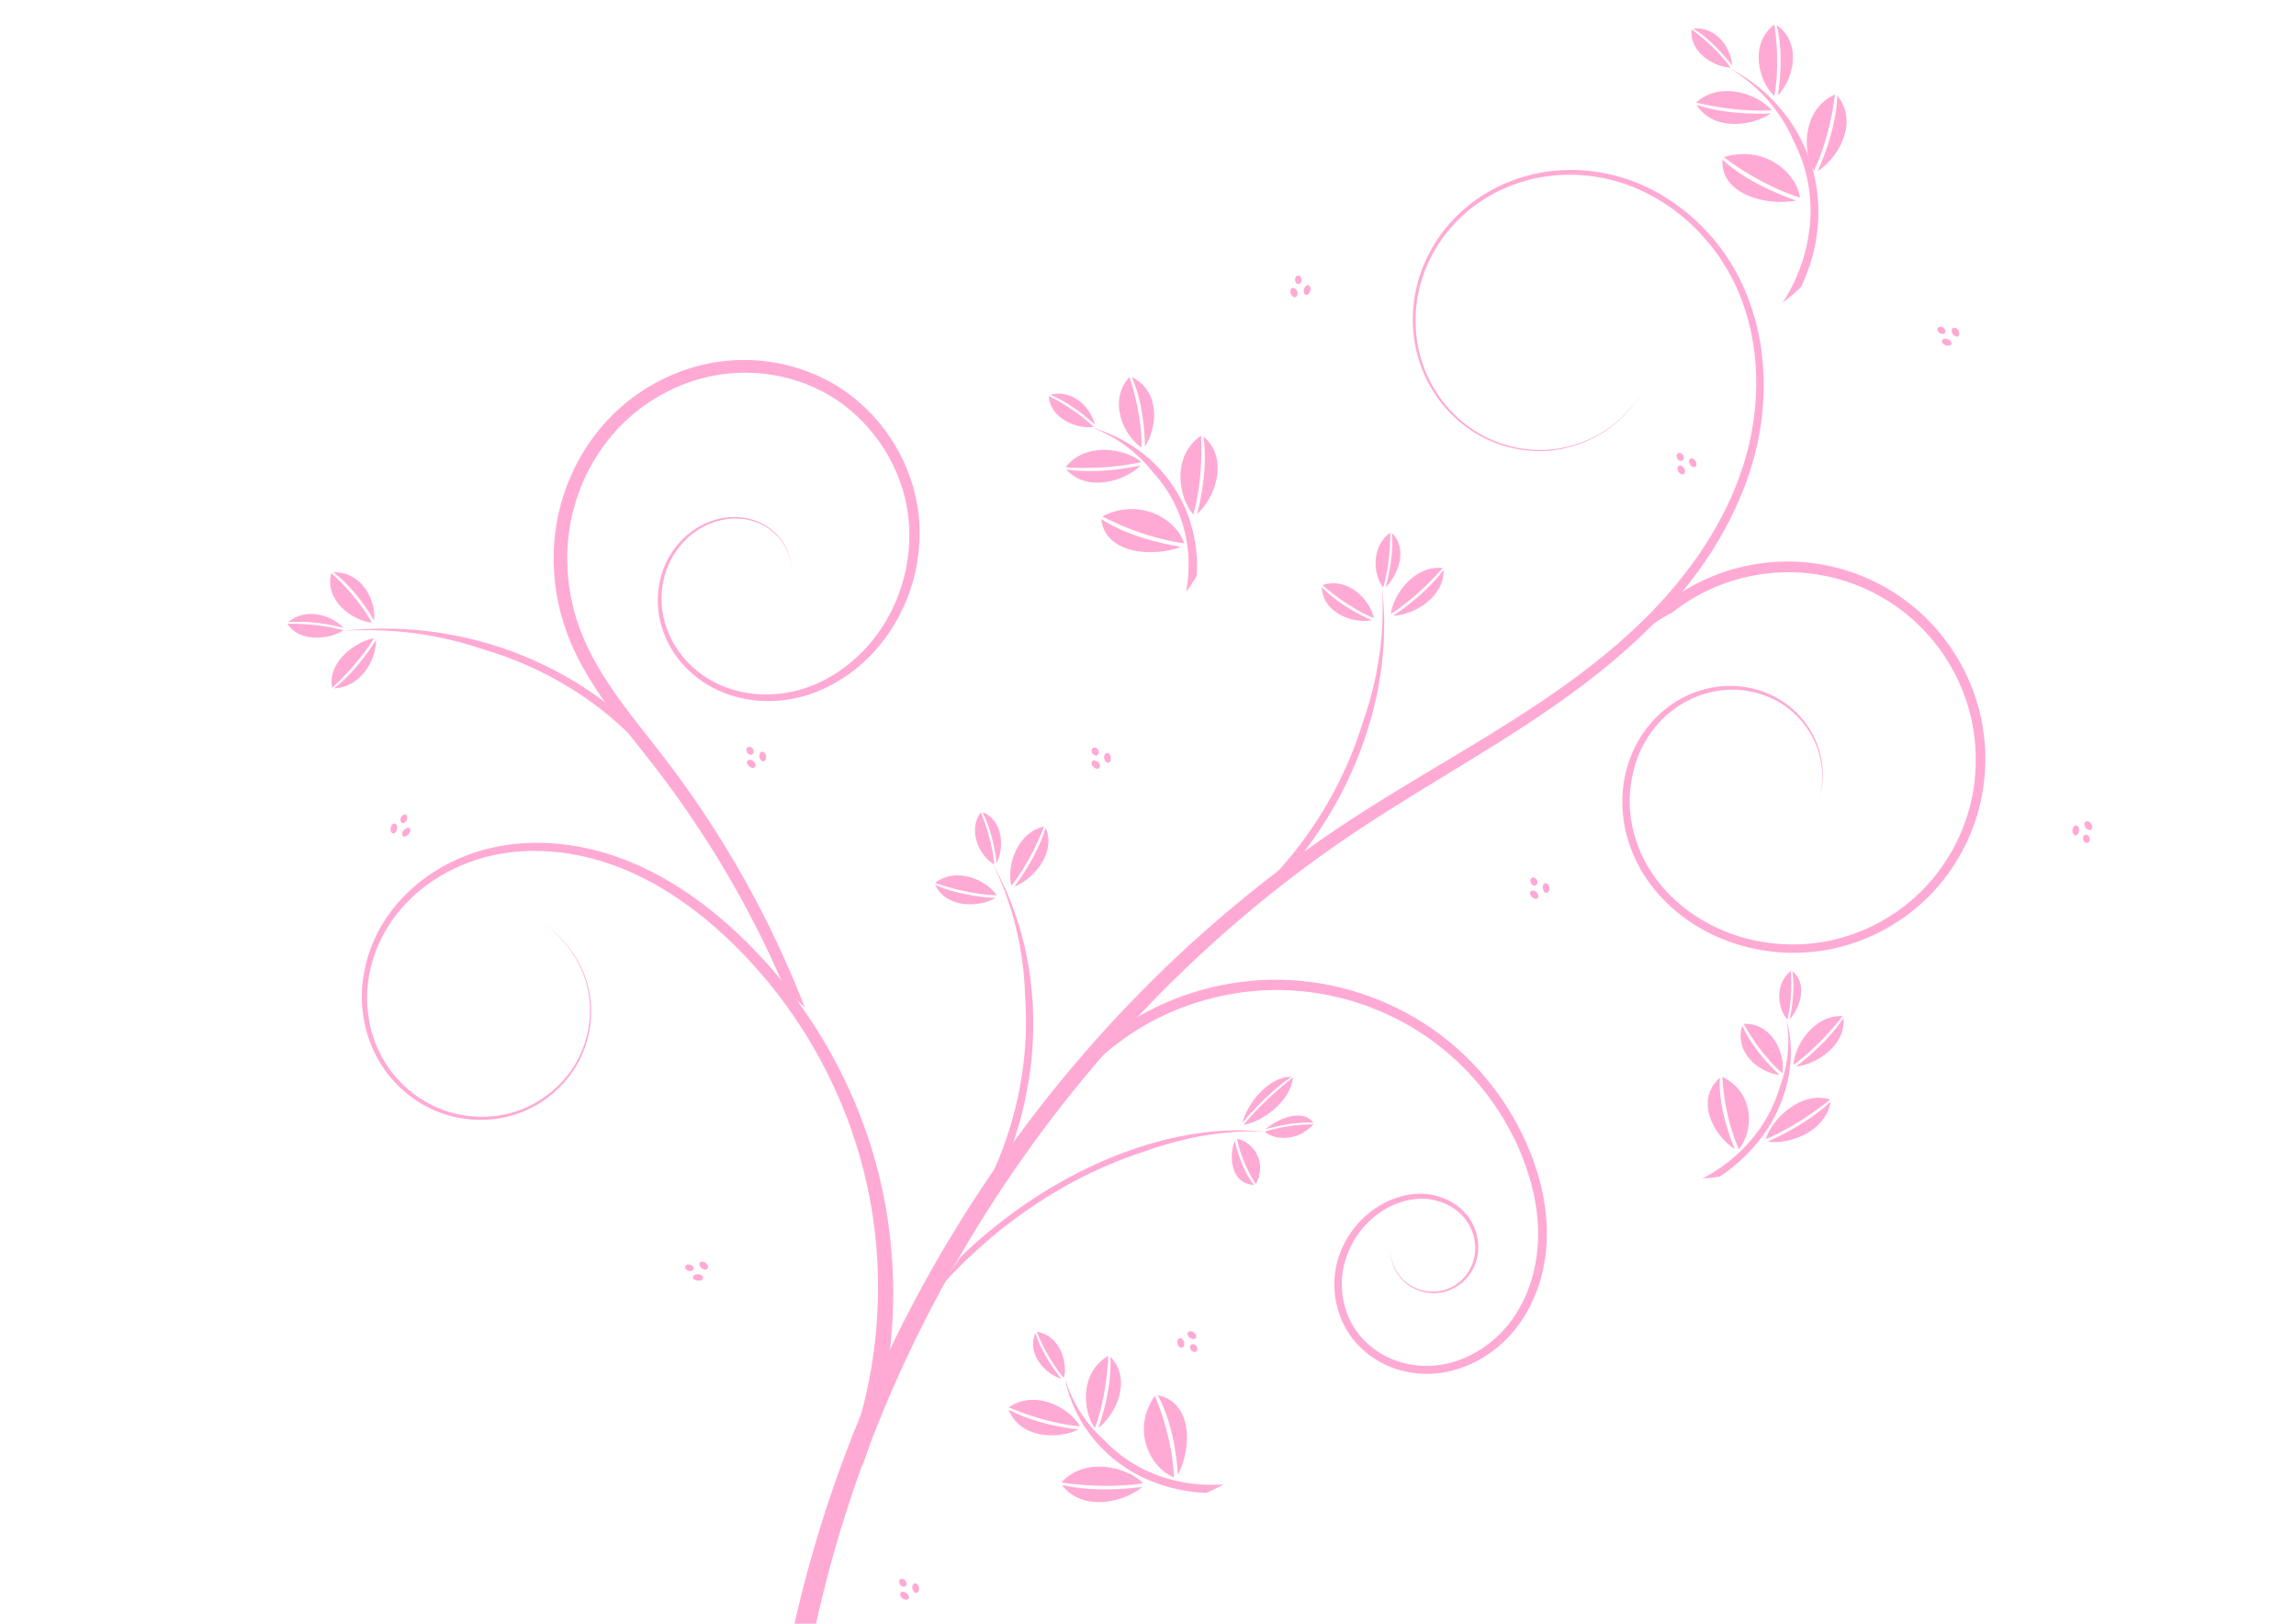 <?xml version="1.0"?><svg width="1052.362" height="744.094" xmlns="http://www.w3.org/2000/svg" xmlns:xlink="http://www.w3.org/1999/xlink">
 <defs>
  <filter id="filter5500">
   <feGaussianBlur id="feGaussianBlur5502" stdDeviation="0.028"/>
  </filter>
  <pattern patternTransform="translate(-84.138, 510.395)" id="pattern5523" xlink:href="#pattern5504"/>
  <pattern patternTransform="matrix(0.88, 0, 0, 0.88, -58.848, 577.678)" id="pattern5519" xlink:href="#pattern5504"/>
  <pattern patternTransform="matrix(0.88, 0, 0, 0.88, -58.848, 577.678)" id="pattern5517" xlink:href="#pattern5504"/>
  <pattern patternTransform="matrix(0.88, 0, 0, 0.88, -58.848, 577.678)" id="pattern5515" xlink:href="#pattern5504"/>
  <pattern patternTransform="matrix(0.88, 0, 0, 0.88, -58.848, 577.678)" id="pattern5513" xlink:href="#pattern5504"/>
  <pattern patternTransform="matrix(0.88, 0, 0, 0.88, -58.848, 577.678)" id="pattern5511" xlink:href="#pattern5504"/>
  <pattern patternTransform="translate(0.067, 0.067)" id="pattern5507" xlink:href="#pattern5490"/>
  <pattern patternTransform="translate(-79.949, 517.532)" id="pattern5490" xlink:href="#pattern5478"/>
  <pattern patternTransform="translate(-212.763, 474.817)" id="pattern5322" xlink:href="#pattern5310"/>
  <pattern patternTransform="matrix(0.894, 0, 0, 0.816, -53.447, 517.427)" id="pattern5276" xlink:href="#pattern5263"/>
  <pattern patternTransform="matrix(0.894, 0, 0, 0.816, -50.365, 517.419)" id="pattern5263" xlink:href="#pattern5254"/>
  <pattern patternTransform="matrix(0.692, 0, 0, 0.692, 3.54248e-07, -1.90234e-05)" id="pattern5254" xlink:href="#pattern5244"/>
  <pattern patternTransform="matrix(0.732, 0, 0, 0.715, -6.45752e-07, 1.75391e-05)" id="pattern5247" xlink:href="#pattern5233"/>
  <pattern id="pattern5233" patternTransform="matrix(0.732, 0, 0, 0.715, -50.326, 517.536)" height="3.636" width="3.551" patternUnits="userSpaceOnUse">
   <path fill="#800000" d="m2.199,0.292a0.345,0.577 0 1 1 -0.69,0.905a0.345,0.577 0 1 1 0.69,-0.905z" id="path5214"/>
   <path fill="#800000" id="path5216" d="m1.26,2.079a0.445,0.676 0 1 1 -0.891,-0.612a0.445,0.676 0 1 1 0.891,0.612z"/>
   <path fill="#800000" d="m2.096,3.118a0.121,0.24 0 1 1 -0.242,-1.234a0.121,0.24 0 1 1 0.242,1.234z" id="path5218"/>
   <path fill="#800000" d="m0.905,0.6a0.44,0.622 0 1 1 -0.879,0.045a0.44,0.622 0 1 1 0.879,-0.045z" id="path5225"/>
   <path fill="#800000" id="path5227" d="m3.13,1.486a0.089,0.24 0 1 1 -0.179,-1.234a0.089,0.24 0 1 1 0.179,1.234z"/>
   <path fill="#800000" id="path5229" d="m3.519,2.719a0.406,0.636 0 1 1 -0.813,0.377a0.406,0.636 0 1 1 0.813,-0.377z"/>
   <path fill="#800000" id="path5231" d="m0.481,3.627"/>
  </pattern>
  <pattern id="pattern5244" patternTransform="matrix(0.692, 0, 0, 0.692, -50.326, 517.536)" height="2.6" width="2.6" patternUnits="userSpaceOnUse">
   <rect fill="url(#pattern5247)" width="2.6" height="2.6" x="0" y="0" id="rect5242"/>
  </pattern>
  <pattern id="pattern5251" patternTransform="translate(-50.326, 517.536)" height="1.8" width="1.8" patternUnits="userSpaceOnUse">
   <rect fill="url(#pattern5254)" width="1.8" height="1.8" x="0" y="0" id="rect5249"/>
  </pattern>
  <pattern id="pattern5310" patternTransform="translate(-50.418, 517.402)" height="2.175" width="2.341" patternUnits="userSpaceOnUse">
   <path fill="#333333" id="path5266" d="m0.647,0.543a0.28,0.33 0 1 1 -0.561,-0.307a0.28,0.33 0 1 1 0.561,0.307z"/>
   <path fill="#333333" d="m0.8,1.026a0.303,0.355 0 1 1 -0.605,0.289a0.303,0.355 0 1 1 0.605,-0.289z" id="path5268"/>
   <path fill="#333333" id="path5270" d="m1.504,0.315a0.313,0.423 0 1 1 -0.626,0.436a0.313,0.423 0 1 1 0.626,-0.436z"/>
   <path fill="#333333" d="m0.419,2.175a0,0 0 1 1 -0,-0.559a0,0 0 1 1 0,0.559z" id="path5272"/>
   <path fill="#333333" d="m1.539,1.83a0.213,0.286 0 1 1 -0.427,-0.565a0.213,0.286 0 1 1 0.427,0.565z" id="path5274"/>
   <path fill="#333333" d="m2.218,0.549a0.229,0.324 0 1 1 -0.457,-0.358a0.229,0.324 0 1 1 0.457,0.358z" id="path5278"/>
   <path fill="#333333" id="path5280" d="m2.302,1.878a0.251,0.36 0 1 1 -0.502,-0.23a0.251,0.36 0 1 1 0.502,0.23z"/>
   <path fill="#333333" id="path5282" d="m2.032,0.805a0.015,0.02 0 1 1 -0.029,0.466a0.015,0.02 0 1 1 0.029,-0.466z"/>
  </pattern>
  <pattern id="pattern5342" patternTransform="matrix(1, 0, 0, 1, -50.394, 204.514)" height="4" width="4" patternUnits="userSpaceOnUse">
   <g fill="#800000" id="g5324" transform="matrix(1.72, 0.053, -0.049, 1.852, 117.386, -950.24)">
    <path fill="#800000" d="m-52.794,515.085c-0.131,0.182 -0.362,0.262 -0.517,0.177c-0.155,-0.085 -0.174,-0.301 -0.044,-0.483c0.131,-0.182 0.362,-0.262 0.517,-0.177c0.155,0.085 0.174,0.301 0.044,0.483z" id="path5326"/>
    <path fill="#800000" id="path5328" d="m-52.641,515.568c0.124,0.196 0.089,0.419 -0.078,0.499c-0.167,0.08 -0.403,-0.014 -0.527,-0.21c-0.124,-0.196 -0.089,-0.419 0.078,-0.499c0.167,-0.08 0.403,0.014 0.527,0.21z"/>
    <path fill="#800000" d="m-51.938,514.858c0.162,0.234 0.153,0.521 -0.02,0.641c-0.173,0.12 -0.444,0.029 -0.606,-0.205c-0.162,-0.234 -0.153,-0.521 0.02,-0.641c0.173,-0.12 0.444,-0.029 0.606,0.205z" id="path5330"/>
    <path fill="#800000" id="path5332" d="m-53.022,516.717c-0.213,0 -0.385,-0.125 -0.385,-0.279c-0,-0.154 0.172,-0.279 0.385,-0.279c0.213,-0 0.385,0.125 0.385,0.279c0,0.154 -0.172,0.279 -0.385,0.279z"/>
    <path fill="#800000" id="path5334" d="m-51.902,516.373c-0.212,0.158 -0.479,0.16 -0.596,0.004c-0.118,-0.156 -0.042,-0.411 0.17,-0.569c0.212,-0.158 0.479,-0.16 0.596,-0.004c0.118,0.156 0.042,0.411 -0.17,0.569z"/>
    <path fill="#800000" id="path5336" d="m-51.223,515.092c-0.127,0.179 -0.332,0.244 -0.458,0.145c-0.126,-0.099 -0.126,-0.324 0.001,-0.503c0.127,-0.179 0.332,-0.244 0.458,-0.145c0.126,0.099 0.126,0.324 -0.001,0.503z"/>
    <path fill="#800000" d="m-51.139,516.421c-0.081,0.199 -0.258,0.309 -0.397,0.245c-0.139,-0.064 -0.186,-0.276 -0.105,-0.476c0.081,-0.199 0.258,-0.309 0.397,-0.245c0.139,0.064 0.186,0.276 0.105,0.476z" id="path5338"/>
    <path fill="#800000" d="m-51.41,515.348c0.174,0.011 0.308,0.124 0.3,0.253c-0.008,0.129 -0.155,0.224 -0.329,0.213c-0.174,-0.011 -0.308,-0.124 -0.3,-0.253c0.008,-0.129 0.155,-0.224 0.329,-0.213z" id="path5340"/>
   </g>
  </pattern>
  <pattern id="pattern5426" patternTransform="matrix(1, 0, 0, 1, -50.633, 199.029)" height="4.509" width="4.532" patternUnits="userSpaceOnUse">
   <g transform="translate(50.633, -507.297)" id="g5395">
    <path fill="#800000" id="path5363" d="m-49.843,510.122c-0.436,0 -0.79,-0.235 -0.79,-0.524c-0,-0.29 0.353,-0.525 0.79,-0.525c0.436,-0 0.79,0.235 0.79,0.524c0,0.29 -0.353,0.525 -0.79,0.525z"/>
    <path fill="#800000" id="path5367" d="m-46.807,508.779c-0.454,0.316 -0.898,0.297 -0.992,-0.043c-0.093,-0.34 0.2,-0.872 0.654,-1.188c0.454,-0.316 0.898,-0.297 0.992,0.043c0.093,0.34 -0.2,0.872 -0.654,1.188z"/>
    <path fill="#800000" d="m-48.32,508.944c0.327,0.029 0.579,0.331 0.564,0.674c-0.015,0.343 -0.292,0.598 -0.619,0.569c-0.327,-0.029 -0.579,-0.331 -0.564,-0.674c0.015,-0.343 0.292,-0.598 0.619,-0.569z" id="path5371"/>
    <path fill="#800000" d="m-46.891,510.075c-0.436,0 -0.79,-0.235 -0.79,-0.524c-0,-0.29 0.353,-0.525 0.79,-0.525c0.436,-0 0.79,0.235 0.79,0.524c0,0.29 -0.353,0.525 -0.79,0.525z" id="path5383"/>
    <path fill="#800000" id="path5385" d="m-47.843,508.086c0,0.436 -0.235,0.79 -0.524,0.79c-0.29,0 -0.525,-0.353 -0.525,-0.79c-0,-0.436 0.235,-0.79 0.524,-0.79c0.29,-0 0.525,0.353 0.525,0.79z"/>
    <path fill="#800000" d="m-47.82,511.014c0,0.436 -0.235,0.79 -0.524,0.79c-0.29,0 -0.525,-0.353 -0.525,-0.79c-0,-0.436 0.235,-0.79 0.524,-0.79c0.29,-0 0.525,0.353 0.525,0.79z" id="path5387"/>
    <path fill="#800000" d="m-49.583,511.579c-0.454,0.316 -0.898,0.297 -0.992,-0.043c-0.093,-0.34 0.2,-0.872 0.654,-1.188c0.454,-0.316 0.898,-0.297 0.992,0.043c0.093,0.34 -0.2,0.872 -0.654,1.188z" id="path5389"/>
    <path fill="#800000" id="path5391" d="m-49.136,508.016c0.316,0.454 0.297,0.898 -0.043,0.992c-0.34,0.093 -0.872,-0.2 -1.188,-0.654c-0.316,-0.454 -0.297,-0.898 0.043,-0.992c0.34,-0.093 0.872,0.2 1.188,0.654z"/>
    <path fill="#800000" d="m-46.383,510.746c0.316,0.454 0.297,0.898 -0.043,0.992c-0.34,0.093 -0.872,-0.2 -1.188,-0.654c-0.316,-0.454 -0.297,-0.898 0.043,-0.992c0.34,-0.093 0.872,0.2 1.188,0.654z" id="path5393"/>
   </g>
  </pattern>
  <pattern id="pattern5478" patternTransform="translate(-82.239, 518.899)" height="5.603" width="5.6" patternUnits="userSpaceOnUse">
   <path fill="#800000" id="path5442" d="m1.548,1.401a0.671,0.85 0 1 1 -1.341,-0.789a0.671,0.85 0 1 1 1.341,0.789z"/>
   <path fill="#800000" d="m1.989,2.646a0.724,0.913 0 1 1 -1.448,0.744a0.724,0.913 0 1 1 1.448,-0.744z" id="path5444"/>
   <path fill="#740000" id="path5446" d="m3.597,0.664a0.749,1.09 0 1 1 -1.497,1.123a0.749,1.09 0 1 1 1.497,-1.123z"/>
   <path fill="#7b0000" d="m1.004,5.603a0,0 0 1 1 -0,-1.438a0,0 0 1 1 0,1.438z" id="path5448"/>
   <path fill="#800000" d="m3.681,4.717a0.51,0.737 0 1 1 -1.021,-1.456a0.51,0.737 0 1 1 1.021,1.456z" id="path5450"/>
   <path fill="#800000" d="m5.308,1.417a0.547,0.835 0 1 1 -1.094,-0.921a0.547,0.835 0 1 1 1.094,0.921z" id="path5452"/>
   <path fill="#800000" id="path5454" d="m5.507,4.839a0.601,0.928 0 1 1 -1.202,-0.593a0.601,0.928 0 1 1 1.202,0.593z"/>
   <path fill="#800000" id="path5456" d="m4.862,2.077a0.035,0.051 0 1 1 -0.07,1.2a0.035,0.051 0 1 1 0.07,-1.2z"/>
  </pattern>
  <pattern id="pattern5504" patternTransform="matrix(0.518, 0.318, -0.364, -0.124, 8313.11, 6550.31)" height="5.737" width="5.734" patternUnits="userSpaceOnUse">
   <rect fill="url(#pattern5507)" filter="url(#filter5500)" width="5.6" height="5.603" x="0.067" y="0.067" id="rect5488"/>
  </pattern>
 </defs>
 <g>
  <title>Layer 1</title>
  <g transform="rotate(-30, 477.306, 406.004)" id="layer1">
   <rect fill="#ffaad4" y="192.549" x="-19.865" height="9.411" width="15.038" id="rect5521"/>
   <rect fill="#ffaad4" y="181.715" x="21.627" height="4.6" width="4.6" id="rect5381"/>
   <path fill="#ffaad4" fill-rule="evenodd" id="path2832" d="m184.389,672.269l7.828,6.223c50.606,-64.233 115.44,-117.187 188.01,-155.305c72.573,-38.113 153.095,-61.502 235.008,-66.733c0,0 0,0 0,0c28.245,-1.807 56.715,-1.601 85.218,-2.976c28.302,-1.355 56.817,-4.36 84.151,-12.465c27.44,-8.129 53.731,-21.7 74.045,-42.01c20.326,-20.319 34.146,-47.832 35.063,-76.595c0.78,-24.989 -8.699,-50.417 -26.745,-67.673c0,0 0,0 0,0c-9.03,-8.625 -20.072,-15.147 -32.034,-18.69c-11.963,-3.542 -24.819,-4.064 -36.97,-1.305c-12.151,2.76 -23.548,8.823 -32.47,17.494c0,0 0,0 0,0c-8.922,8.672 -15.308,19.94 -17.961,32.072c0,0 0,0 0,0c-2.651,12.133 -1.52,25.079 3.372,36.463c4.893,11.385 13.556,21.13 24.359,27.135c8.702,4.835 18.729,7.233 28.654,6.864c9.925,-0.37 19.723,-3.505 28.002,-8.948c-8.325,5.373 -18.129,8.413 -28.01,8.698c-9.882,0.284 -19.822,-2.187 -28.401,-7.05c-10.653,-6.036 -19.131,-15.755 -23.859,-27.015c-4.729,-11.261 -5.725,-24.02 -3.024,-35.903c2.701,-11.885 9.068,-22.881 17.861,-31.286c0,0 0,0 0,0c8.793,-8.407 19.99,-14.233 31.856,-16.826c11.867,-2.593 24.398,-1.969 36.001,1.571c11.605,3.54 22.29,9.984 30.986,18.427c17.386,16.861 26.345,41.7 25.403,65.867c-1.067,27.858 -14.811,54.477 -34.687,74.078c-19.901,19.624 -45.725,32.618 -72.679,40.399c-26.872,7.749 -55.021,10.449 -83.139,11.581c-28.324,1.129 -56.804,0.684 -85.34,2.265c0,0 0,0 0,0c-82.815,4.598 -164.466,27.533 -238.313,65.534c-73.85,37.994 -140.105,91.161 -192.185,156.109l0,0z"/>
   <path fill="#ffaad4" fill-rule="evenodd" id="path2838" d="m761.739,445.655c9.583,-2.867 19.363,-4.008 28.798,-3.598c6.851,-0.989 13.819,-1.16 20.701,-0.474c16.109,1.6 31.775,7.896 44.519,17.899c12.747,10 22.597,23.727 27.99,39.017c0,0 0,0 0,0c5.397,15.289 6.347,32.169 2.694,47.979c-3.504,15.178 -11.25,29.4 -22.139,40.549c-10.886,11.151 -24.936,19.245 -40.062,23.024c-15.124,3.782 -31.35,3.252 -46.188,-1.558c-14.838,-4.806 -28.31,-13.902 -38.281,-25.906c0,0 0,0 0,0c-11.266,-13.588 -18.092,-31.2 -17.22,-48.72c0.424,-8.767 2.718,-17.464 6.862,-25.17c1.872,-3.484 4.125,-6.77 6.704,-9.768c3.05,-3.696 6.597,-6.99 10.554,-9.716c7.22,-4.978 15.833,-8.078 24.67,-8.603c8.835,-0.527 17.909,1.533 25.615,6.091c0,0 0,0 0,0c7.705,4.555 14.022,11.625 17.503,20.003c3.481,8.378 4.073,18.039 1.363,26.844c-1.848,5.996 -5.195,11.554 -9.687,16.027c4.592,-4.368 8.092,-9.871 10.102,-15.89c2.945,-8.841 2.6,-18.686 -0.774,-27.374c-3.376,-8.685 -9.695,-16.143 -17.6,-21.072c0,-0 0,-0 0,-0c-7.905,-4.925 -17.307,-7.323 -26.611,-6.988c-9.302,0.337 -18.449,3.359 -26.23,8.455c-7.779,5.096 -14.176,12.21 -18.602,20.379c-4.424,8.168 -6.892,17.345 -7.371,26.61c-0.941,18.528 6.082,37.002 17.859,51.266c10.386,12.597 24.404,22.148 39.936,27.249c15.532,5.097 32.491,5.723 48.386,1.817c15.894,-3.909 30.64,-12.322 42.135,-24.002c11.493,-11.682 19.678,-26.562 23.434,-42.534c0,0 0,-0 0,-0c3.909,-16.639 2.986,-34.374 -2.646,-50.539c-5.635,-16.164 -15.943,-30.655 -29.387,-41.292c0,0 0,0 0,0c-13.447,-10.634 -29.942,-17.344 -47.02,-19.111c-17.078,-1.763 -34.623,1.427 -50.006,9.108z"/>
   <path fill="#ffaad4" fill-rule="evenodd" id="path2844" d="m268.451,588.923l5,6.09c34.007,-28.159 59.441,-66.389 72.27,-108.522c12.822,-42.135 12.971,-87.948 0.482,-130.069c-5.887,-19.911 -14.71,-39.229 -27.714,-55.617c-13.01,-16.402 -30.463,-29.653 -50.561,-35.914c-20.121,-6.263 -42.862,-4.916 -61.303,5.426c-9.214,5.185 -17.215,12.553 -22.936,21.46c-5.722,8.911 -9.086,19.34 -9.402,29.934c-0.361,12.319 3.496,24.702 10.885,34.541c7.395,9.836 18.265,16.978 30.237,19.725c0,0 0,0 0,0c11.976,2.741 24.901,1.006 35.644,-4.901c0,0 0,0 0,0c10.741,-5.914 19.119,-15.953 22.882,-27.593c4.056,-12.583 2.573,-26.789 -3.956,-38.231c6.401,11.514 7.694,25.679 3.536,38.094c-3.853,11.486 -12.256,21.296 -22.869,26.983c0,0 0,0 -0,0c-10.614,5.685 -23.311,7.224 -34.95,4.421c-11.639,-2.805 -22.138,-9.897 -29.185,-19.495c-7.047,-9.599 -10.628,-21.634 -10.146,-33.473c0,0 0,0 0,0c0.414,-10.188 3.781,-20.192 9.365,-28.681c5.584,-8.491 13.364,-15.476 22.251,-20.35c17.758,-9.75 39.681,-10.719 58.9,-4.53c19.243,6.194 35.904,19.222 48.315,35.182c12.417,15.973 20.744,34.869 26.305,54.394c0,0 0,0 0,0c11.742,41.319 11.042,86.045 -1.884,126.811c-12.92,40.768 -38.056,77.549 -71.165,104.318c0,0 0,0 0,0z"/>
   <path fill="#ffaad4" fill-rule="evenodd" id="path2850" d="m351.891,388.615c1.271,3.77 2.495,7.576 3.671,11.416c6.673,-43.118 7.196,-87.154 1.561,-130.373c-1.561,-11.979 -3.558,-23.789 -4.697,-35.592c-1.119,-11.706 -1.419,-23.463 0.421,-34.868c2.692,-16.805 10.046,-32.931 21.227,-45.767c0,0 0,0 0,-0c11.174,-12.835 26.213,-22.4 42.673,-26.756c16.453,-4.36 34.366,-3.5 50.219,2.735c15.85,6.226 29.655,17.863 38.196,32.617c10.83,18.666 12.934,42.355 5.6,62.738c-7.318,20.391 -24.013,37.37 -44.326,45.126c-0,0 -0,0 -0,0c-12.915,4.924 -27.358,6.258 -40.679,2.734c-13.304,-3.515 -25.476,-12.03 -32.437,-23.873c-3.49,-5.923 -5.695,-12.626 -6.263,-19.473c0,0 0,0 0,-0c-0.569,-6.845 0.5,-13.849 3.213,-20.157c2.712,-6.307 7.077,-11.93 12.6,-16.008c5.52,-4.078 12.213,-6.616 19.063,-7.083c8.088,-0.547 16.508,1.886 22.573,7.223c3.039,2.667 5.49,6.023 7.012,9.763c1.521,3.738 2.117,7.87 1.617,11.87c-0.385,3.093 -1.42,6.111 -3.017,8.793c1.647,-2.661 2.737,-5.671 3.179,-8.773c0.576,-4.031 0.048,-8.218 -1.427,-12.033c-1.481,-3.832 -3.915,-7.294 -6.967,-10.07c-6.127,-5.576 -14.699,-8.238 -23.037,-7.817c0,0 -0,0 -0,0c-7.072,0.357 -14.029,2.84 -19.839,6.974c0,0 -0,0 -0,0c-5.807,4.133 -10.462,9.885 -13.418,16.438c-2.946,6.532 -4.212,13.83 -3.739,21.053c0.472,7.179 2.642,14.263 6.23,20.596c7.087,12.481 19.595,21.78 33.805,25.759c13.822,3.865 29.024,2.887 42.93,-2.212c10.456,-3.826 20.195,-9.995 28.407,-18.031c8.212,-8.036 14.901,-17.941 19.081,-29.141c3.894,-10.472 5.526,-21.948 4.701,-33.489c-0.825,-11.541 -4.108,-23.152 -10.071,-33.661c-4.409,-7.744 -10.202,-14.809 -17.104,-20.832c-6.903,-6.023 -14.917,-11.003 -23.707,-14.513c-8.27,-3.297 -17.168,-5.286 -26.301,-5.856c-9.134,-0.57 -18.504,0.281 -27.642,2.673c-8.595,2.254 -16.941,5.845 -24.698,10.653c-7.758,4.808 -14.927,10.835 -21.108,17.926c-5.819,6.68 -10.747,14.264 -14.593,22.502c-3.846,8.238 -6.61,17.129 -8.075,26.367c-1.877,11.928 -1.627,24.207 -0.396,36.438c1.184,11.86 3.223,23.728 4.848,35.779c2.483,18.422 3.927,37.547 4.122,57.287c0.195,19.739 -0.86,40.094 -3.409,60.917z"/>
   <path fill="#ffaad4" fill-rule="evenodd" d="m412.045,503.912c9.105,-4.46 18.569,-7.68 28.085,-9.708c12.985,-5.355 26.9,-8.482 40.925,-9.093c23.583,-1.032 47.493,5.052 67.728,17.244c20.238,12.187 36.81,30.488 46.94,51.85c0,0 0,0 0,0c10.134,21.36 13.83,45.788 10.459,69.208c-1.952,13.473 -6.208,26.691 -13.549,38.001c0,0 0,0 0,0c-7.332,11.294 -17.823,20.721 -30.248,25.59c-12.393,4.862 -26.843,5.079 -38.803,-0.518c0,0 -0,0 -0,0c-5.993,-2.789 -11.363,-6.967 -15.392,-12.172c0,0 -0,0 -0,0c-4.029,-5.202 -6.744,-11.453 -7.627,-17.946c-1.404,-10.154 1.844,-20.945 8.467,-28.823c1.8,-2.148 3.851,-4.085 6.091,-5.784c5.901,-4.668 13.222,-7.689 20.8,-8.481c7.255,-0.743 14.856,0.496 21.1,4.283c0,0 0,0 0,0c6.226,3.773 11.081,10.219 12.17,17.505c0.952,6.293 -0.993,13.123 -5.43,17.85c-2.22,2.367 -5.027,4.211 -8.126,5.278c-3.099,1.067 -6.487,1.353 -9.749,0.771c-6.138,-1.097 -11.681,-5.413 -14.257,-11.236c-2.568,-5.827 -2.075,-12.954 1.386,-18.456c-3.58,5.424 -4.271,12.6 -1.779,18.62c2.505,6.015 8.082,10.606 14.483,11.908c3.395,0.684 6.95,0.472 10.246,-0.58c3.295,-1.053 6.308,-2.927 8.729,-5.392c4.838,-4.944 7.113,-12.141 6.24,-18.989c-1.031,-7.904 -6.014,-14.969 -12.693,-19.206c-6.667,-4.224 -14.763,-5.792 -22.553,-5.151c-11.181,0.901 -21.966,6.291 -29.248,14.878c-7.277,8.596 -10.836,20.266 -9.357,31.476c0,0 0,0 0,0c0.953,7.142 3.878,13.971 8.265,19.671c4.387,5.698 10.185,10.254 16.682,13.302c13.003,6.077 28.442,5.957 41.754,0.756c13.296,-5.199 24.446,-15.086 32.195,-26.983c7.744,-11.888 12.26,-25.635 14.308,-39.577c3.578,-24.231 -0.137,-49.491 -10.564,-71.695c-0,-0 -0,-0 -0,-0c-10.43,-22.203 -27.514,-41.225 -48.51,-53.984c-20.998,-12.755 -45.784,-19.171 -70.371,-18.194c-24.586,0.981 -48.821,9.349 -68.799,23.777z" id="path2862"/>
   <g fill="url(#pattern5504)" transform="matrix(0.812, 0, 0, 0.747, 34.802, 174.903)" id="g2911">
    <path fill="#ffaad4" fill-rule="evenodd" d="m698.716,197.552c3.274,-1.509 6.519,-3.266 9.703,-5.264c7.677,-12.56 12.371,-26.795 13.624,-41.248c0,0 0,0 0,0c1.541,-17.81 -2.152,-35.849 -10.325,-51.359c0,0 0,0 0,0c-3.407,-6.464 -7.573,-12.495 -12.369,-17.929c4.305,5.839 7.883,12.157 10.651,18.762c3.127,7.463 5.197,15.303 6.206,23.222c1.82,8.762 2.342,17.826 1.469,26.78c-1.645,16.932 -8.281,33.507 -18.958,47.036c0,0 0,0 0,0z" id="path2856"/>
    <g fill="url(#pattern5504)" id="g2872">
     <path fill="#ffaad4" id="path2868" d="m726.002,159.586c0,0 17.409,-18.471 25.052,-39.277c6.369,19.532 -11.252,36.092 -25.052,39.277z"/>
     <path fill="#ffaad4" d="m724.026,158.615c0,0 13.592,-13.28 26.078,-39.465c-19.991,1.538 -28.603,25.541 -26.078,39.465z" id="path2870"/>
    </g>
    <g fill="url(#pattern5504)" id="g2876" transform="matrix(0.886, -0.228, 0.23, 0.894, -71.655, 154.768)">
     <path fill="#ffaad4" d="m850.444,164.159c0,0 17.409,-18.471 25.052,-39.277c6.369,19.532 -11.252,36.092 -25.052,39.277z" id="path2878"/>
     <path fill="#ffaad4" id="path2880" d="m848.468,163.188c0,0 13.592,-13.28 26.078,-39.465c-19.991,1.538 -28.603,25.542 -26.078,39.465z"/>
    </g>
    <g fill="url(#pattern5504)" transform="matrix(0.338, -0.595, 0.556, 0.372, 61.132, 669.572)" id="g2882">
     <path fill="#ffaad4" id="path2884" d="m1238.642,398.247c0,0 17.409,-18.471 25.052,-39.277c6.369,19.532 -11.252,36.092 -25.052,39.277z"/>
     <path fill="#ffaad4" d="m1236.666,397.277c0,0 13.592,-13.28 26.078,-39.465c-19.991,1.538 -28.603,25.541 -26.078,39.465z" id="path2886"/>
    </g>
    <g fill="url(#pattern5504)" transform="matrix(-0.805, 0.445, 0.444, 0.81, 859.103, -210.147)" id="g2888">
     <path fill="#ffaad4" id="path2890" d="m310.641,232.522c0,0 17.409,-18.471 25.052,-39.277c6.369,19.532 -11.252,36.092 -25.052,39.277z"/>
     <path fill="#ffaad4" d="m308.665,231.552c0,0 13.592,-13.28 26.078,-39.465c-19.991,1.538 -28.603,25.542 -26.078,39.465z" id="path2892"/>
    </g>
    <g fill="url(#pattern5504)" id="g2894" transform="matrix(-1.245, 0, 0, 1, 1397.08, 12.526)">
     <path fill="#ffaad4" d="m552.72,159.586c0,0 17.409,-18.471 25.052,-39.277c6.369,19.532 -11.252,36.092 -25.052,39.277z" id="path2896"/>
     <path fill="#ffaad4" id="path2898" d="m550.744,158.615c0,0 13.592,-13.28 26.078,-39.465c-19.991,1.538 -28.603,25.541 -26.078,39.465z"/>
    </g>
   </g>
   <g fill="url(#pattern5504)" transform="matrix(0.812, 0, 0, 0.747, 46.521, 269.371)" id="g2906">
    <path fill="#ffaad4" id="path2900" d="m596.707,128.001c0,1.434 -0.855,2.597 -1.911,2.597c-1.055,0 -1.911,-1.163 -1.911,-2.597c0,-1.434 0.855,-2.597 1.911,-2.597c1.055,0 1.911,1.163 1.911,2.597z"/>
    <path fill="#ffaad4" d="m593.2,134.678c0.389,1.595 -0.126,3.09 -1.151,3.341c-1.025,0.25 -2.172,-0.84 -2.561,-2.434c-0.389,-1.595 0.126,-3.09 1.151,-3.341c1.025,-0.25 2.172,0.84 2.561,2.434z" id="path2902"/>
    <path fill="#ffaad4" id="path2904" d="m600.819,135.716c-0.502,1.563 -1.724,2.568 -2.728,2.245c-1.005,-0.323 -1.412,-1.851 -0.91,-3.414c0.502,-1.563 1.724,-2.568 2.728,-2.245c1.005,0.323 1.412,1.851 0.91,3.414z"/>
   </g>
   <g fill="url(#pattern5504)" transform="matrix(0.812, 0, 0, 0.747, 46.521, 269.371)" id="g2981">
    <path fill="#ffaad4" fill-rule="evenodd" id="path2931" d="m606.904,257.967c6.03,0.906 12.166,1.536 18.38,1.886c28.233,-6.194 55.048,-18.162 78.595,-34.55c28.459,-19.801 52.278,-46.152 68.257,-76.578c0,0 0,0 0,-0c3.384,-6.443 6.439,-13.053 9.148,-19.793c-3.035,6.602 -6.401,13.04 -10.078,19.282c-10.426,17.703 -23.521,33.679 -38.518,47.494c-9.56,9.59 -20.037,18.302 -31.224,25.984c-28.03,19.238 -60.653,32.103 -94.562,36.274c0,0 0,0 0,0z"/>
    <g fill="url(#pattern5504)" transform="matrix(0.592, 0.562, -0.58, 0.585, 654.794, -119.361)" id="g2939">
     <path fill="#ffaad4" id="path2941" d="m337.856,131.195c0,0 17.409,-18.471 25.052,-39.277c6.369,19.532 -11.252,36.092 -25.052,39.277z"/>
     <path fill="#ffaad4" d="m335.88,130.225c0,0 13.592,-13.28 26.078,-39.465c-19.991,1.538 -28.603,25.541 -26.078,39.465z" id="path2943"/>
    </g>
    <g fill="url(#pattern5504)" id="g2945" transform="matrix(0.684, -0.022, -0.028, 0.668, 272.585, 181.492)">
     <path fill="#ffaad4" d="m744.256,-52.882c0,0 17.409,-18.471 25.052,-39.277c6.369,19.532 -11.252,36.092 -25.052,39.277z" id="path2947"/>
     <path fill="#ffaad4" id="path2949" d="m742.28,-53.852c0,0 13.592,-13.28 26.078,-39.465c-19.991,1.538 -28.603,25.542 -26.078,39.465z"/>
    </g>
    <g fill="url(#pattern5504)" id="g2951" transform="matrix(-0.763, -0.109, -0.103, 0.773, 1213.09, 187.606)">
     <path fill="#ffaad4" d="m581.328,24.467c0,0 17.409,-18.471 25.052,-39.277c6.369,19.532 -11.252,36.092 -25.052,39.277z" id="path2953"/>
     <path fill="#ffaad4" id="path2955" d="m579.352,23.497c0,0 13.592,-13.28 26.078,-39.465c-19.991,1.538 -28.603,25.542 -26.078,39.465z"/>
    </g>
   </g>
   <g fill="url(#pattern5504)" transform="matrix(0.738, -0.311, -0.261, -0.524, 73.194, 1388.74)" id="g2993">
    <path fill="#ffaad4" fill-rule="evenodd" d="m779.808,1154.375c6.03,0.906 12.166,1.536 18.38,1.886c28.233,-6.194 55.048,-18.162 78.595,-34.551c28.459,-19.801 52.278,-46.152 68.257,-76.577c0,0 0,0 0,-0c3.384,-6.443 6.439,-13.053 9.148,-19.793c-3.035,6.602 -6.401,13.04 -10.078,19.282c-10.426,17.703 -23.521,33.679 -38.518,47.494c-9.56,9.59 -20.037,18.302 -31.224,25.984c-28.03,19.238 -60.653,32.103 -94.562,36.274c0,0 0,0 0,0z" id="path2995"/>
    <g fill="url(#pattern5504)" id="g2997" transform="matrix(0.592, 0.562, -0.58, 0.585, 654.794, -119.361)">
     <path fill="#ffaad4" d="m1261.249,776.211c0,0 17.409,-18.471 25.052,-39.277c6.369,19.532 -11.252,36.092 -25.052,39.277z" id="path2999"/>
     <path fill="#ffaad4" id="path3001" d="m1259.273,775.241c0,0 13.592,-13.28 26.078,-39.465c-19.991,1.538 -28.603,25.542 -26.078,39.465z"/>
    </g>
    <g fill="url(#pattern5504)" transform="matrix(0.684, -0.022, -0.028, 0.668, 272.585, 181.492)" id="g3003">
     <path fill="#ffaad4" id="path3005" d="m1051.51,1298.862c0,0 17.409,-18.471 25.052,-39.277c6.369,19.532 -11.252,36.092 -25.052,39.277z"/>
     <path fill="#ffaad4" d="m1049.534,1297.891c0,0 13.592,-13.28 26.078,-39.465c-19.991,1.538 -28.603,25.542 -26.078,39.465z" id="path3007"/>
    </g>
    <g fill="url(#pattern5504)" transform="matrix(-0.763, -0.109, -0.103, 0.773, 1213.09, 187.606)" id="g3009">
     <path fill="#ffaad4" id="path3011" d="m204.735,1131.492c0,0 17.409,-18.471 25.052,-39.277c6.369,19.532 -11.252,36.092 -25.052,39.277z"/>
     <path fill="#ffaad4" d="m202.759,1130.522c0,0 13.592,-13.28 26.078,-39.465c-19.991,1.538 -28.603,25.542 -26.078,39.465z" id="path3013"/>
    </g>
   </g>
   <g fill="url(#pattern5504)" transform="matrix(0.758, -0.266, 0.289, 0.698, -297.442, 500.184)" id="g3015">
    <path fill="#ffaad4" fill-rule="evenodd" d="m755.832,320.797c6.03,0.906 12.166,1.536 18.38,1.886c28.233,-6.194 55.048,-18.162 78.595,-34.55c28.459,-19.801 52.278,-46.152 68.257,-76.577c0,0 0,0 0,-0c3.384,-6.443 6.439,-13.053 9.148,-19.793c-3.035,6.602 -6.401,13.04 -10.078,19.282c-10.426,17.703 -23.521,33.679 -38.518,47.494c-9.56,9.59 -20.037,18.302 -31.224,25.984c-28.03,19.238 -60.653,32.103 -94.562,36.274c0,0 0,0 0,0z" id="path3017"/>
    <g fill="url(#pattern5504)" id="g3019" transform="matrix(0.592, 0.562, -0.58, 0.585, 654.794, -119.361)">
     <path fill="#ffaad4" d="m521.622,62.038c0,0 17.41,-18.471 25.053,-39.277c6.369,19.532 -11.253,36.092 -25.053,39.277z" id="path3021"/>
     <path fill="#ffaad4" id="path3023" d="m519.646,61.068c0,0 13.592,-13.28 26.079,-39.465c-19.992,1.538 -28.604,25.541 -26.079,39.465z"/>
    </g>
    <g fill="url(#pattern5504)" transform="matrix(0.684, -0.022, -0.028, 0.668, 272.585, 181.492)" id="g3025">
     <path fill="#ffaad4" id="path3027" d="m966.063,48.575c0,0 17.409,-18.471 25.052,-39.277c6.369,19.532 -11.252,36.092 -25.052,39.277z"/>
     <path fill="#ffaad4" d="m964.087,47.605c0,0 13.592,-13.28 26.078,-39.465c-19.991,1.538 -28.603,25.542 -26.078,39.465z" id="path3029"/>
    </g>
    <g fill="url(#pattern5504)" transform="matrix(-0.763, -0.109, -0.103, 0.773, 1213.09, 187.606)" id="g3031">
     <path fill="#ffaad4" id="path3033" d="m379.007,77.183c0,0 17.409,-18.471 25.052,-39.277c6.369,19.532 -11.252,36.092 -25.052,39.277z"/>
     <path fill="#ffaad4" d="m377.031,76.212c0,0 13.592,-13.28 26.078,-39.465c-19.991,1.538 -28.603,25.541 -26.078,39.465z" id="path3035"/>
    </g>
   </g>
   <g fill="url(#pattern5504)" id="g3037" transform="matrix(0.055, -0.745, 0.81, 0.05, -314.623, 952.299)">
    <path fill="#ffaad4" fill-rule="evenodd" id="path3039" d="m951.966,760.262c6.03,0.906 12.166,1.536 18.381,1.886c28.234,-6.194 55.049,-18.162 78.596,-34.55c28.459,-19.801 52.278,-46.152 68.258,-76.578c0,0 0,0 0,-0c3.384,-6.443 6.439,-13.053 9.148,-19.793c-3.035,6.602 -6.401,13.04 -10.078,19.282c-10.426,17.703 -23.521,33.679 -38.518,47.494c-9.56,9.59 -20.037,18.302 -31.224,25.984c-28.03,19.238 -60.654,32.103 -94.563,36.274c0,0 0,0 0,0z"/>
    <g fill="url(#pattern5504)" transform="matrix(0.592, 0.562, -0.58, 0.585, 654.794, -119.361)" id="g3041">
     <path fill="#ffaad4" id="path3043" d="m1071.221,285.16c0,0 17.409,-18.471 25.052,-39.277c6.369,19.532 -11.252,36.092 -25.052,39.277z"/>
     <path fill="#ffaad4" d="m1069.245,284.189c0,0 13.592,-13.28 26.078,-39.465c-19.991,1.538 -28.603,25.542 -26.078,39.465z" id="path3045"/>
    </g>
    <g fill="url(#pattern5504)" id="g3047" transform="matrix(0.684, -0.022, -0.028, 0.668, 272.585, 181.492)">
     <path fill="#ffaad4" d="m1279.726,716.733c0,0 17.409,-18.471 25.052,-39.277c6.369,19.532 -11.252,36.092 -25.052,39.277z" id="path3049"/>
     <path fill="#ffaad4" id="path3051" d="m1277.75,715.762c0,0 13.592,-13.28 26.078,-39.465c-19.991,1.538 -28.603,25.542 -26.078,39.465z"/>
    </g>
    <g fill="url(#pattern5504)" id="g3053" transform="matrix(-0.763, -0.109, -0.103, 0.773, 1213.09, 187.606)">
     <path fill="#ffaad4" d="m51.17,599.653c0,0 17.409,-18.471 25.052,-39.277c6.369,19.532 -11.252,36.092 -25.052,39.277z" id="path3055"/>
     <path fill="#ffaad4" id="path3057" d="m49.193,598.682c0,0 13.592,-13.28 26.079,-39.465c-19.991,1.538 -28.603,25.542 -26.079,39.465z"/>
    </g>
   </g>
   <g fill="url(#pattern5504)" transform="matrix(0.811, -0.038, 0.041, 0.746, -113.084, 209.498)" id="g3059">
    <path fill="#ffaad4" d="m618.764,133.458c0,1.434 -0.855,2.597 -1.911,2.597c-1.055,0 -1.911,-1.163 -1.911,-2.597c0,-1.434 0.855,-2.597 1.911,-2.597c1.055,0 1.911,1.163 1.911,2.597z" id="path3061"/>
    <path fill="#ffaad4" id="path3063" d="m615.257,140.135c0.389,1.595 -0.126,3.09 -1.151,3.341c-1.025,0.25 -2.172,-0.84 -2.561,-2.434c-0.389,-1.595 0.126,-3.09 1.151,-3.341c1.025,-0.25 2.172,0.84 2.561,2.434z"/>
    <path fill="#ffaad4" d="m622.875,141.173c-0.502,1.563 -1.724,2.568 -2.728,2.245c-1.005,-0.323 -1.412,-1.851 -0.91,-3.414c0.502,-1.563 1.724,-2.568 2.728,-2.245c1.005,0.323 1.412,1.851 0.91,3.414z" id="path3065"/>
   </g>
   <g fill="url(#pattern5504)" id="g3067" transform="matrix(0.534, 0.562, -0.611, 0.491, 239.728, 1.317)">
    <path fill="#ffaad4" id="path3069" d="m235.851,204.59c0,1.434 -0.855,2.597 -1.911,2.597c-1.055,0 -1.911,-1.163 -1.911,-2.597c0,-1.434 0.855,-2.597 1.911,-2.597c1.055,0 1.911,1.163 1.911,2.597z"/>
    <path fill="#ffaad4" d="m232.344,211.268c0.389,1.595 -0.126,3.09 -1.151,3.341c-1.025,0.25 -2.172,-0.84 -2.561,-2.434c-0.389,-1.595 0.126,-3.09 1.151,-3.341c1.025,-0.25 2.172,0.84 2.561,2.434z" id="path3071"/>
    <path fill="#ffaad4" id="path3073" d="m239.962,212.306c-0.502,1.563 -1.724,2.568 -2.728,2.245c-1.005,-0.323 -1.412,-1.851 -0.91,-3.414c0.502,-1.563 1.724,-2.568 2.728,-2.245c1.005,0.323 1.412,1.851 0.91,3.414z"/>
   </g>
   <g fill="url(#pattern5504)" transform="matrix(0.652, -0.445, 0.484, 0.6, -425.851, 686.043)" id="g3075">
    <path fill="#ffaad4" d="m837.431,271.091c0,1.434 -0.855,2.597 -1.911,2.597c-1.055,0 -1.911,-1.163 -1.911,-2.597c0,-1.434 0.855,-2.597 1.911,-2.597c1.055,0 1.911,1.163 1.911,2.597z" id="path3077"/>
    <path fill="#ffaad4" id="path3079" d="m833.924,277.769c0.389,1.595 -0.126,3.09 -1.151,3.341c-1.025,0.25 -2.172,-0.84 -2.561,-2.434c-0.389,-1.595 0.126,-3.09 1.151,-3.341c1.025,-0.25 2.172,0.84 2.561,2.434z"/>
    <path fill="#ffaad4" d="m841.543,278.807c-0.502,1.563 -1.724,2.568 -2.728,2.245c-1.005,-0.323 -1.412,-1.851 -0.91,-3.414c0.502,-1.563 1.724,-2.568 2.728,-2.245c1.005,0.323 1.412,1.851 0.91,3.414z" id="path3081"/>
   </g>
   <g fill="url(#pattern5504)" transform="matrix(0.76, 0.263, -0.286, 0.699, 422.255, 24.514)" id="g3083">
    <path fill="#ffaad4" d="m437.223,122.058c0,1.434 -0.855,2.597 -1.911,2.597c-1.055,0 -1.911,-1.163 -1.911,-2.597c0,-1.434 0.855,-2.597 1.911,-2.597c1.055,0 1.911,1.163 1.911,2.597z" id="path3085"/>
    <path fill="#ffaad4" id="path3087" d="m433.716,128.736c0.389,1.595 -0.126,3.09 -1.151,3.341c-1.025,0.25 -2.172,-0.84 -2.561,-2.434c-0.389,-1.595 0.126,-3.09 1.151,-3.341c1.025,-0.25 2.172,0.84 2.561,2.434z"/>
    <path fill="#ffaad4" d="m441.334,129.774c-0.502,1.563 -1.724,2.568 -2.728,2.245c-1.005,-0.323 -1.412,-1.851 -0.91,-3.414c0.502,-1.563 1.724,-2.568 2.728,-2.245c1.005,0.323 1.412,1.851 0.91,3.414z" id="path3089"/>
   </g>
   <g fill="url(#pattern5504)" id="g3091" transform="matrix(0.811, -0.029, 0.032, 0.746, 328.689, 301.3)">
    <path fill="#ffaad4" id="path3093" d="m613.845,132.137a1.911,2.597 0 1 1 -3.822,0a1.911,2.597 0 1 1 3.822,0z"/>
    <path fill="#ffaad4" d="m610.338,138.814a1.856,2.887 0 1 1 -3.713,0.906a1.856,2.887 0 1 1 3.713,-0.906z" id="path3095"/>
    <path fill="#ffaad4" id="path3097" d="m617.957,139.852a1.819,2.83 0 1 1 -3.638,-1.169a1.819,2.83 0 1 1 3.638,1.169z"/>
   </g>
   <g fill="url(#pattern5504)" id="g3099" transform="matrix(0.763, -0.255, 0.277, 0.702, 347.241, 448.655)">
    <path fill="#ffaad4" id="path3101" d="m739.617,186.945c0,1.434 -0.855,2.597 -1.911,2.597c-1.055,0 -1.911,-1.163 -1.911,-2.597c0,-1.434 0.855,-2.597 1.911,-2.597c1.055,0 1.911,1.163 1.911,2.597z"/>
    <path fill="#ffaad4" d="m736.11,193.622c0.389,1.595 -0.126,3.09 -1.151,3.341c-1.025,0.25 -2.172,-0.84 -2.561,-2.434c-0.389,-1.595 0.126,-3.09 1.151,-3.341c1.025,-0.25 2.172,0.84 2.561,2.434z" id="path3103"/>
    <path fill="#ffaad4" id="path3105" d="m743.729,194.66c-0.502,1.563 -1.724,2.568 -2.728,2.245c-1.005,-0.323 -1.412,-1.851 -0.91,-3.414c0.502,-1.563 1.724,-2.568 2.728,-2.245c1.005,0.323 1.412,1.851 0.91,3.414z"/>
   </g>
   <g fill="url(#pattern5504)" transform="matrix(0.812, 0.008, -0.009, 0.747, 195.967, 417.578)" id="g3107">
    <path fill="#ffaad4" d="m591.807,126.95c0,1.434 -0.855,2.597 -1.911,2.597c-1.055,0 -1.911,-1.163 -1.911,-2.597c0,-1.434 0.855,-2.597 1.911,-2.597c1.055,0 1.911,1.163 1.911,2.597z" id="path3109"/>
    <path fill="#ffaad4" id="path3111" d="m588.3,133.628c0.389,1.595 -0.126,3.09 -1.151,3.341c-1.025,0.25 -2.172,-0.84 -2.561,-2.434c-0.389,-1.595 0.126,-3.09 1.151,-3.341c1.025,-0.25 2.172,0.84 2.561,2.434z"/>
    <path fill="#ffaad4" d="m595.919,134.665c-0.502,1.563 -1.724,2.568 -2.728,2.245c-1.005,-0.323 -1.412,-1.851 -0.91,-3.414c0.502,-1.563 1.724,-2.568 2.728,-2.245c1.005,0.323 1.412,1.851 0.91,3.414z" id="path3113"/>
   </g>
   <g fill="url(#pattern5504)" id="g3115" transform="matrix(-0.799, -0.131, 0.143, -0.735, 1142.67, 1431.73)">
    <path fill="#ffaad4" id="path3117" d="m482.62,1009.464c0,1.434 -0.855,2.597 -1.911,2.597c-1.055,0 -1.911,-1.163 -1.911,-2.597c0,-1.434 0.855,-2.597 1.911,-2.597c1.055,0 1.911,1.163 1.911,2.597z"/>
    <path fill="#ffaad4" d="m479.113,1016.141c0.389,1.595 -0.126,3.09 -1.151,3.341c-1.025,0.25 -2.172,-0.84 -2.561,-2.434c-0.389,-1.595 0.126,-3.09 1.151,-3.341c1.025,-0.25 2.172,0.839 2.561,2.434z" id="path3119"/>
    <path fill="#ffaad4" id="path3121" d="m486.732,1017.179c-0.502,1.563 -1.724,2.568 -2.728,2.245c-1.005,-0.323 -1.412,-1.851 -0.91,-3.414c0.502,-1.563 1.724,-2.568 2.728,-2.245c1.005,0.323 1.412,1.851 0.91,3.414z"/>
   </g>
   <g fill="url(#pattern5504)" id="g3123" transform="matrix(-0.808, 0.072, -0.079, -0.743, 801.576, 1332.44)">
    <path fill="#ffaad4" id="path3125" d="m362.828,988.016c0,1.434 -0.855,2.597 -1.911,2.597c-1.055,0 -1.911,-1.163 -1.911,-2.597c0,-1.434 0.855,-2.597 1.911,-2.597c1.055,0 1.911,1.163 1.911,2.597z"/>
    <path fill="#ffaad4" d="m359.321,994.693c0.389,1.595 -0.126,3.09 -1.151,3.341c-1.025,0.25 -2.172,-0.84 -2.561,-2.434c-0.389,-1.595 0.126,-3.09 1.151,-3.341c1.025,-0.25 2.172,0.839 2.561,2.434z" id="path3127"/>
    <path fill="#ffaad4" id="path3129" d="m366.939,995.731c-0.502,1.563 -1.724,2.568 -2.728,2.245c-1.005,-0.323 -1.412,-1.851 -0.91,-3.414c0.502,-1.563 1.724,-2.568 2.728,-2.245c1.005,0.323 1.412,1.851 0.91,3.414z"/>
   </g>
   <g fill="url(#pattern5504)" id="g3131" transform="matrix(0.809, -0.061, 0.066, 0.744, -256.202, 587.087)">
    <path fill="#ffaad4" id="path3133" d="m632.069,137.335c0,1.434 -0.855,2.597 -1.911,2.597c-1.055,0 -1.911,-1.163 -1.911,-2.597c0,-1.434 0.855,-2.597 1.911,-2.597c1.055,0 1.911,1.163 1.911,2.597z"/>
    <path fill="#ffaad4" d="m628.562,144.012c0.389,1.595 -0.126,3.09 -1.151,3.341c-1.025,0.25 -2.172,-0.84 -2.561,-2.434c-0.389,-1.595 0.126,-3.09 1.151,-3.341c1.025,-0.25 2.172,0.84 2.561,2.434z" id="path3135"/>
    <path fill="#ffaad4" id="path3137" d="m636.181,145.05c-0.502,1.563 -1.724,2.568 -2.728,2.245c-1.005,-0.323 -1.412,-1.851 -0.91,-3.414c0.502,-1.563 1.724,-2.568 2.728,-2.245c1.005,0.323 1.412,1.851 0.91,3.414z"/>
   </g>
   <g fill="url(#pattern5504)" id="g3139" transform="matrix(-0.742, 0.303, 0.329, 0.682, 573.241, 395.981)">
    <path fill="#ffaad4" fill-rule="evenodd" id="path3141" d="m338.128,273.944c3.274,-1.509 6.519,-3.266 9.703,-5.264c7.677,-12.56 12.371,-26.795 13.624,-41.248c0,0 0,0 0,0c1.541,-17.81 -2.152,-35.849 -10.325,-51.359c0,0 0,0 0,0c-3.407,-6.464 -7.573,-12.495 -12.369,-17.929c4.305,5.839 7.883,12.157 10.651,18.762c3.127,7.463 5.197,15.303 6.206,23.222c1.82,8.762 2.342,17.826 1.469,26.78c-1.645,16.932 -8.281,33.507 -18.958,47.036c0,0 0,0 0,0z"/>
    <g fill="url(#pattern5504)" id="g3143">
     <path fill="#ffaad4" d="m365.415,235.977c0,0 17.409,-18.471 25.052,-39.277c6.369,19.532 -11.252,36.092 -25.052,39.277z" id="path3145"/>
     <path fill="#ffaad4" id="path3147" d="m363.438,235.007c0,0 13.592,-13.28 26.078,-39.465c-19.991,1.538 -28.603,25.542 -26.078,39.465z"/>
    </g>
    <g fill="url(#pattern5504)" transform="matrix(0.886, -0.228, 0.23, 0.894, -71.655, 154.768)" id="g3149">
     <path fill="#ffaad4" id="path3151" d="m447.763,146.915c0,0 17.409,-18.471 25.052,-39.277c6.369,19.532 -11.252,36.092 -25.052,39.277z"/>
     <path fill="#ffaad4" d="m445.787,145.945c0,0 13.592,-13.28 26.078,-39.465c-19.991,1.538 -28.603,25.542 -26.078,39.465z" id="path3153"/>
    </g>
    <g fill="url(#pattern5504)" id="g3155" transform="matrix(0.338, -0.595, 0.556, 0.372, 61.132, 669.572)">
     <path fill="#ffaad4" d="m851.711,-15.464c0,0 17.409,-18.471 25.052,-39.277c6.369,19.532 -11.252,36.092 -25.052,39.277z" id="path3157"/>
     <path fill="#ffaad4" id="path3159" d="m849.735,-16.435c0,0 13.592,-13.28 26.078,-39.465c-19.991,1.538 -28.603,25.542 -26.078,39.465z"/>
    </g>
    <g fill="url(#pattern5504)" id="g3161" transform="matrix(-0.805, 0.445, 0.444, 0.81, 859.103, -210.147)">
     <path fill="#ffaad4" d="m694.331,116.239c0,0 17.409,-18.471 25.052,-39.277c6.369,19.532 -11.252,36.092 -25.052,39.277z" id="path3163"/>
     <path fill="#ffaad4" id="path3165" d="m692.355,115.269c0,0 13.592,-13.28 26.078,-39.465c-19.991,1.538 -28.603,25.541 -26.078,39.465z"/>
    </g>
    <g fill="url(#pattern5504)" transform="matrix(-1.245, 0, 0, 1, 1397.08, 12.526)" id="g3167">
     <path fill="#ffaad4" id="path3169" d="m842.415,235.977c0,0 17.409,-18.471 25.052,-39.277c6.369,19.532 -11.252,36.092 -25.052,39.277z"/>
     <path fill="#ffaad4" d="m840.439,235.007c0,0 13.592,-13.28 26.078,-39.465c-19.991,1.538 -28.603,25.542 -26.078,39.465z" id="path3171"/>
    </g>
   </g>
   <g fill="url(#pattern5504)" id="g3173" transform="matrix(0.423, 0.54, -0.6, 0.38, 719.922, 432.881)">
    <path fill="#ffaad4" fill-rule="evenodd" id="path3175" d="m260.927,262.647c3.274,-1.509 6.519,-3.266 9.703,-5.264c7.677,-12.56 12.371,-26.795 13.624,-41.248c0,0 0,0 0,0c1.541,-17.81 -2.152,-35.849 -10.325,-51.359c0,0 0,0 0,0c-3.407,-6.464 -7.573,-12.495 -12.369,-17.929c4.305,5.839 7.883,12.157 10.65,18.762c3.127,7.463 5.197,15.304 6.206,23.222c1.82,8.762 2.342,17.826 1.469,26.78c-1.645,16.932 -8.281,33.507 -18.958,47.036c0,0 0,0 0,0z"/>
    <g fill="url(#pattern5504)" id="g3177">
     <path fill="#ffaad4" d="m288.213,224.68c0,0 17.409,-18.471 25.052,-39.277c6.369,19.532 -11.252,36.092 -25.052,39.277z" id="path3179"/>
     <path fill="#ffaad4" id="path3181" d="m286.237,223.71c0,0 13.592,-13.28 26.078,-39.465c-19.991,1.538 -28.603,25.542 -26.078,39.465z"/>
    </g>
    <g fill="url(#pattern5504)" transform="matrix(0.886, -0.228, 0.23, 0.894, -71.655, 154.768)" id="g3183">
     <path fill="#ffaad4" id="path3185" d="m369.088,114.214c0,0 17.409,-18.471 25.052,-39.277c6.369,19.532 -11.252,36.092 -25.052,39.277z"/>
     <path fill="#ffaad4" d="m367.112,113.244c0,0 13.592,-13.28 26.078,-39.465c-19.991,1.538 -28.603,25.541 -26.078,39.465z" id="path3187"/>
    </g>
    <g fill="url(#pattern5504)" id="g3189" transform="matrix(0.338, -0.595, 0.556, 0.372, 61.132, 669.572)">
     <path fill="#ffaad4" d="m802.535,-124.497c0,0 17.409,-18.471 25.052,-39.277c6.369,19.532 -11.252,36.092 -25.052,39.277z" id="path3191"/>
     <path fill="#ffaad4" id="path3193" d="m800.559,-125.467c0,0 13.592,-13.28 26.078,-39.465c-19.991,1.538 -28.603,25.542 -26.078,39.465z"/>
    </g>
    <g fill="url(#pattern5504)" id="g3195" transform="matrix(-0.805, 0.445, 0.444, 0.81, 859.103, -210.147)">
     <path fill="#ffaad4" d="m762.027,65.129c0,0 17.409,-18.471 25.052,-39.277c6.369,19.532 -11.252,36.092 -25.052,39.277z" id="path3197"/>
     <path fill="#ffaad4" id="path3199" d="m760.051,64.158c0,0 13.592,-13.28 26.078,-39.465c-19.991,1.538 -28.603,25.542 -26.078,39.465z"/>
    </g>
    <g fill="url(#pattern5504)" transform="matrix(-1.245, 0, 0, 1, 1397.08, 12.526)" id="g3201">
     <path fill="#ffaad4" id="path3203" d="m904.438,224.68c0,0 17.409,-18.471 25.052,-39.277c6.369,19.532 -11.252,36.092 -25.052,39.277z"/>
     <path fill="#ffaad4" d="m902.462,223.71c0,0 13.592,-13.28 26.078,-39.465c-19.991,1.538 -28.603,25.542 -26.078,39.465z" id="path3205"/>
    </g>
   </g>
   <g fill="url(#pattern5504)" id="g3228" transform="matrix(0.8, 0.138, -0.127, 0.736, 443.096, 100.584)">
    <path fill="#ffaad4" fill-rule="evenodd" id="path3230" d="m612.048,216.492c4.303,-1.381 8.594,-3.1 12.826,-5.149c13.88,-14.725 23.482,-33.253 27.355,-52.838c4.716,-23.879 0.875,-49.112 -10.407,-70.182c-3.441,-6.426 -7.547,-12.473 -12.223,-18.014c4.294,5.846 7.955,12.118 10.913,18.672c5.254,11.638 8.209,24.193 8.865,36.767c1.185,10.57 0.746,21.348 -1.412,31.801c-4.701,22.819 -17.593,44.098 -35.917,58.942c0,0 0,0 0,0z"/>
    <g fill="url(#pattern5504)" id="g3232">
     <path fill="#ffaad4" d="m656.26,148.151c0,0 17.409,-18.471 25.052,-39.277c6.369,19.532 -11.252,36.092 -25.052,39.277z" id="path3234"/>
     <path fill="#ffaad4" id="path3236" d="m654.284,147.18c0,0 13.592,-13.28 26.078,-39.465c-19.991,1.538 -28.603,25.541 -26.078,39.465z"/>
    </g>
    <g fill="url(#pattern5504)" transform="matrix(0.886, -0.228, 0.23, 0.894, -71.655, 154.768)" id="g3238">
     <path fill="#ffaad4" id="path3240" d="m779.706,133.328c0,0 17.409,-18.471 25.052,-39.277c6.369,19.532 -11.252,36.092 -25.052,39.277z"/>
     <path fill="#ffaad4" d="m777.73,132.357c0,0 13.592,-13.28 26.078,-39.465c-19.991,1.538 -28.603,25.541 -26.078,39.465z" id="path3242"/>
    </g>
    <g fill="url(#pattern5504)" id="g3244" transform="matrix(0.338, -0.595, 0.556, 0.372, 61.132, 669.572)">
     <path fill="#ffaad4" d="m1195.713,298.839c0,0 17.409,-18.471 25.052,-39.277c6.369,19.532 -11.252,36.092 -25.052,39.277z" id="path3246"/>
     <path fill="#ffaad4" id="path3248" d="m1193.737,297.869c0,0 13.592,-13.28 26.079,-39.465c-19.991,1.538 -28.603,25.541 -26.079,39.465z"/>
    </g>
    <g fill="url(#pattern5504)" id="g3250" transform="matrix(-0.805, 0.445, 0.444, 0.81, 859.103, -210.147)">
     <path fill="#ffaad4" d="m371.155,185.185c0,0 17.409,-18.471 25.052,-39.277c6.369,19.532 -11.252,36.092 -25.052,39.277z" id="path3252"/>
     <path fill="#ffaad4" id="path3254" d="m369.179,184.214c0,0 13.592,-13.28 26.078,-39.465c-19.991,1.538 -28.603,25.541 -26.078,39.465z"/>
    </g>
    <g fill="url(#pattern5504)" transform="matrix(-1.245, 0, 0, 1, 1397.08, 12.526)" id="g3256">
     <path fill="#ffaad4" id="path3258" d="m608.752,148.151c0,0 17.409,-18.471 25.052,-39.277c6.369,19.532 -11.252,36.092 -25.052,39.277z"/>
     <path fill="#ffaad4" d="m606.776,147.18c0,0 13.592,-13.28 26.078,-39.465c-19.991,1.538 -28.603,25.541 -26.078,39.465z" id="path3260"/>
    </g>
   </g>
   <path fill="#ffaad4" id="rect5261" d="m24.553,192.159l2.323,0l0,2.12l-2.323,0l0,-2.12z"/>
   <rect fill="#ffaad4" transform="matrix(0.948, -0.318, 0.318, 0.948, 0, 0)" id="rect5320" y="191.246" x="-35.364" height="2.175" width="2.341"/>
   <path fill="#ffaad4" id="path5284" d="m2.282,196.512a0.654,0.837 0 1 1 -1.308,-0.777a0.654,0.837 0 1 1 1.308,0.777z"/>
   <path fill="#ffaad4" d="m2.638,197.738a0.706,0.899 0 1 1 -1.412,0.733a0.706,0.899 0 1 1 1.412,-0.733z" id="path5286"/>
   <path fill="#ffaad4" id="path5288" d="m4.279,195.931a0.73,1.073 0 1 1 -1.46,1.106a0.73,1.073 0 1 1 1.46,-1.106z"/>
   <path fill="#ffaad4" d="m1.75,200.649a0,0 0 1 1 -0,-1.416a0,0 0 1 1 0,1.416z" id="path5290"/>
   <path fill="#ffaad4" d="m4.361,199.777a0.498,0.726 0 1 1 -0.995,-1.434a0.498,0.726 0 1 1 0.995,1.434z" id="path5292"/>
   <path fill="#ffaad4" d="m5.946,196.528a0.533,0.823 0 1 1 -1.067,-0.908a0.533,0.823 0 1 1 1.067,0.908z" id="path5294"/>
   <path fill="#ffaad4" id="path5296" d="m6.141,199.896a0.586,0.914 0 1 1 -1.172,-0.584a0.586,0.914 0 1 1 1.172,0.584z"/>
   <path fill="#ffaad4" id="path5298" d="m5.511,197.177a0.034,0.05 0 1 1 -0.068,1.182a0.034,0.05 0 1 1 0.068,-1.182z"/>
   <rect fill="#ffaad4" id="rect5353" y="187.514" x="27.607" height="4" width="4"/>
   <path fill="#ffaad4" d="m23.809,183.258a0.595,0.874 0 1 1 -1.19,0.902a0.595,0.874 0 1 1 1.19,-0.902z" id="path5361"/>
   <rect fill="#ffaad4" id="rect5438" y="182.029" x="27.367" height="4.509" width="4.532"/>
   <g id="g5406">
    <path fill="#ffaad4" id="path5408" d="m15.657,184.936c-0.436,0 -0.79,-0.235 -0.79,-0.524c-0,-0.29 0.353,-0.525 0.79,-0.525c0.436,-0 0.79,0.235 0.79,0.524c0,0.29 -0.353,0.525 -0.79,0.525z"/>
    <path fill="#ffaad4" id="path5410" d="m18.693,183.593c-0.454,0.316 -0.898,0.297 -0.992,-0.043c-0.093,-0.34 0.2,-0.872 0.654,-1.188c0.454,-0.316 0.898,-0.297 0.992,0.043c0.093,0.34 -0.2,0.872 -0.654,1.188z"/>
    <path fill="#ffaad4" d="m17.18,183.758c0.327,0.029 0.579,0.331 0.564,0.674c-0.015,0.343 -0.292,0.598 -0.619,0.569c-0.327,-0.029 -0.579,-0.331 -0.564,-0.674c0.015,-0.343 0.292,-0.598 0.619,-0.569z" id="path5412"/>
    <path fill="#ffaad4" d="m18.609,184.889c-0.436,0 -0.79,-0.235 -0.79,-0.524c-0,-0.29 0.353,-0.525 0.79,-0.525c0.436,-0 0.79,0.235 0.79,0.524c0,0.29 -0.353,0.525 -0.79,0.525z" id="path5414"/>
    <path fill="#ffaad4" id="path5416" d="m17.657,182.9c0,0.436 -0.235,0.79 -0.524,0.79c-0.29,0 -0.525,-0.353 -0.525,-0.79c-0,-0.436 0.235,-0.79 0.524,-0.79c0.29,-0 0.525,0.353 0.525,0.79z"/>
    <path fill="#ffaad4" d="m17.68,185.829c0,0.436 -0.235,0.79 -0.524,0.79c-0.29,0 -0.525,-0.353 -0.525,-0.79c-0,-0.436 0.235,-0.79 0.524,-0.79c0.29,-0 0.525,0.353 0.525,0.79z" id="path5418"/>
    <path fill="#ffaad4" d="m15.917,186.393c-0.454,0.316 -0.898,0.297 -0.992,-0.043c-0.093,-0.34 0.2,-0.872 0.654,-1.188c0.454,-0.316 0.898,-0.297 0.992,0.043c0.093,0.34 -0.2,0.872 -0.654,1.188z" id="path5420"/>
    <path fill="#ffaad4" id="path5422" d="m16.364,182.83c0.316,0.454 0.297,0.898 -0.043,0.992c-0.34,0.093 -0.872,-0.2 -1.188,-0.654c-0.316,-0.454 -0.297,-0.898 0.043,-0.992c0.34,-0.093 0.872,0.2 1.188,0.654z"/>
    <path fill="#ffaad4" d="m19.117,185.56c0.316,0.454 0.297,0.898 -0.043,0.992c-0.34,0.093 -0.872,-0.2 -1.188,-0.654c-0.316,-0.454 -0.297,-0.898 0.043,-0.992c0.34,-0.093 0.872,0.2 1.188,0.654z" id="path5424"/>
   </g>
   <rect fill="#ffaad4" id="rect5509" y="185.127" x="-6.138" height="5.737" width="5.734"/>
   <g fill="#800000" id="g5525" transform="matrix(2.332, 0, 0, 2.536, 61.176, -790.391)">
    <path fill="#ffaad4" id="path5527" d="m-19.351,386.807c-0.131,0.182 -0.362,0.262 -0.517,0.177c-0.155,-0.085 -0.174,-0.301 -0.044,-0.483c0.131,-0.182 0.362,-0.262 0.517,-0.177c0.155,0.085 0.174,0.301 0.044,0.483z"/>
    <path fill="#ffaad4" d="m-19.198,387.29c0.124,0.196 0.089,0.419 -0.078,0.499c-0.167,0.08 -0.403,-0.014 -0.527,-0.21c-0.124,-0.196 -0.089,-0.419 0.078,-0.499c0.167,-0.08 0.403,0.014 0.527,0.21z" id="path5529"/>
    <path fill="#ffaad4" id="path5531" d="m-18.495,386.58c0.162,0.234 0.153,0.521 -0.02,0.641c-0.173,0.12 -0.444,0.029 -0.606,-0.205c-0.162,-0.234 -0.153,-0.521 0.02,-0.641c0.173,-0.12 0.444,-0.029 0.606,0.205z"/>
    <path fill="#ffaad4" d="m-19.579,388.439c-0.213,0 -0.385,-0.125 -0.385,-0.279c-0,-0.154 0.172,-0.279 0.385,-0.279c0.213,-0 0.385,0.125 0.385,0.279c0,0.154 -0.172,0.279 -0.385,0.279z" id="path5533"/>
    <path fill="#ffaad4" d="m-18.459,388.095c-0.212,0.158 -0.479,0.16 -0.596,0.004c-0.118,-0.156 -0.042,-0.411 0.17,-0.569c0.212,-0.158 0.479,-0.16 0.596,-0.004c0.118,0.156 0.042,0.411 -0.17,0.569z" id="path5535"/>
    <path fill="#ffaad4" d="m-17.78,386.814c-0.127,0.179 -0.332,0.244 -0.458,0.145c-0.126,-0.099 -0.126,-0.324 0.001,-0.503c0.127,-0.179 0.332,-0.244 0.458,-0.145c0.126,0.099 0.126,0.324 -0.001,0.503z" id="path5537"/>
    <path fill="#ffaad4" id="path5539" d="m-17.696,388.143c-0.081,0.199 -0.258,0.309 -0.397,0.245c-0.139,-0.064 -0.186,-0.276 -0.105,-0.476c0.081,-0.199 0.258,-0.309 0.397,-0.245c0.139,0.064 0.186,0.276 0.105,0.476z"/>
    <path fill="#ffaad4" id="path5541" d="m-17.968,387.069c0.174,0.011 0.308,0.124 0.3,0.253c-0.008,0.129 -0.155,0.224 -0.329,0.213c-0.174,-0.011 -0.308,-0.124 -0.3,-0.253c0.008,-0.129 0.155,-0.224 0.329,-0.213z"/>
   </g>
  </g>
 </g>
</svg>